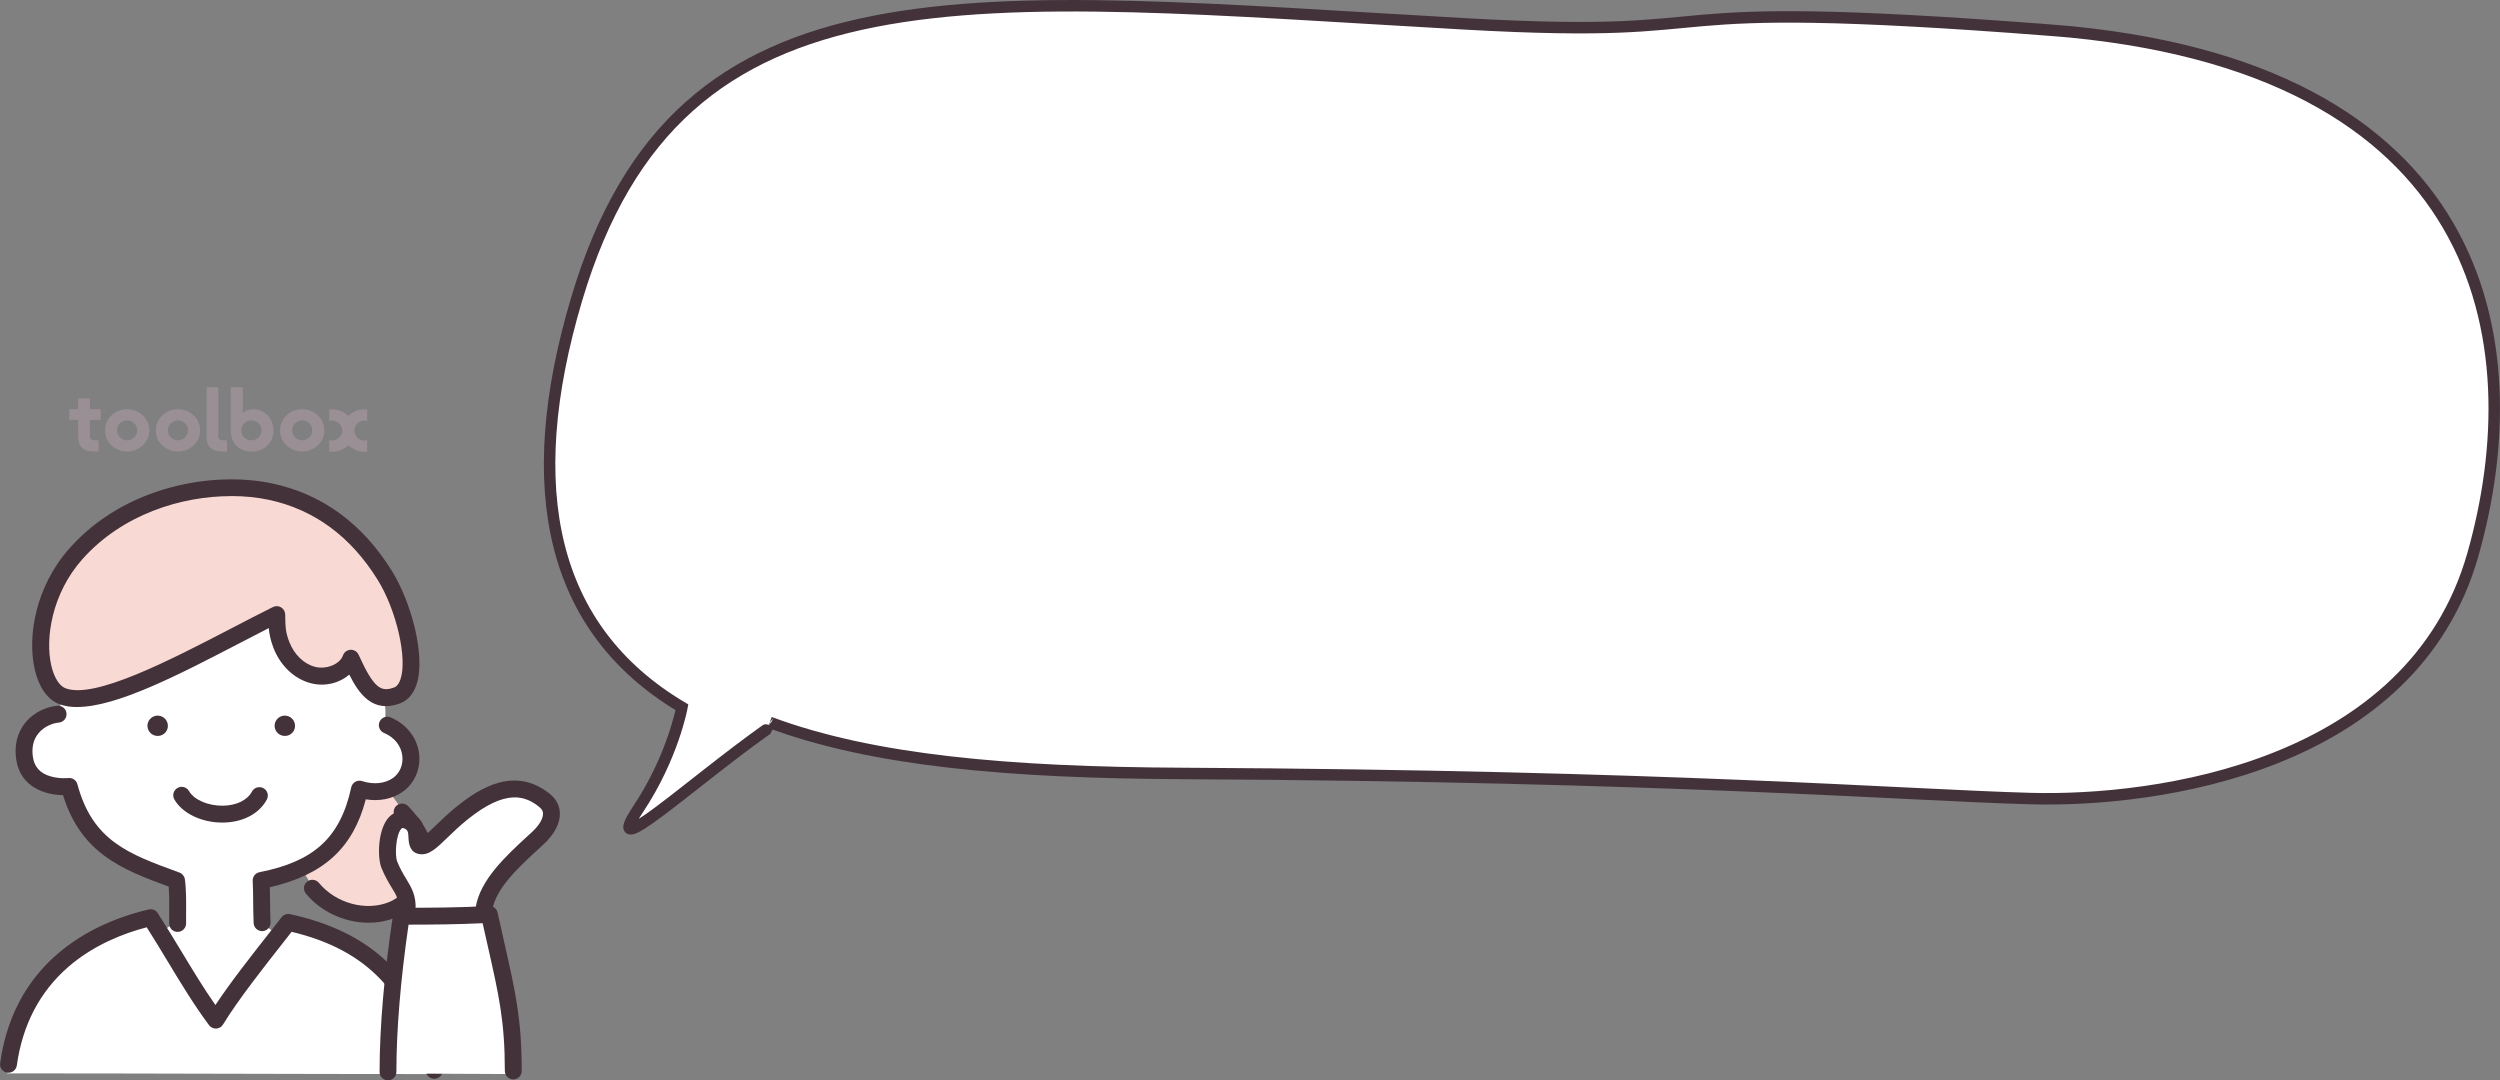 <?xml version="1.0" encoding="UTF-8"?>
<svg id="Layer_2" data-name="Layer 2" xmlns="http://www.w3.org/2000/svg" viewBox="0 0 435.68 188.27">
  <rect x="0" y="0" width="435.68" height="188.27" fill="#808080" stroke="none"/>
  <defs>
    <style>
      .cls-1 {
        fill: none;
        stroke: #44323a;
        stroke-miterlimit: 10;
        stroke-width: 2px;
      }

      .cls-2 {
        fill: #fff;
      }

      .cls-3 {
        fill: #998f95;
      }

      .cls-4 {
        fill: #44323a;
      }

      .cls-5 {
        fill: #f9d9d4;
      }
    </style>
  </defs>
  <g id="_レイヤー_1" data-name="レイヤー 1">
    <g>
      <path class="cls-2" d="m10.93,121.32c-.06,1.06-.74,2.12-.8,3.14-2.44.02-4.2,1.56-5.2,3.79-1,2.23-.58,5.02,1.04,6.86,1.61,1.83,3.71,2.59,6.11,1.94,1.47,9.5,11.58,14.69,18.61,16.38.1,3,.2,4.53.27,7.5-.9-.06-3.76,1.98-3.19,1.82,3.23,4.74,6.43,10.56,9.96,15.17,4.22-6.4,7.26-10.17,10.79-14.94-1.13-.68-2.15-1.55-2.94-2.54-.13-2.52-.05-3.37-.05-7.01,4.18-.18,8.83-2.77,11.9-5.49,3.07-2.72,4.52-6.23,5.42-10.42,2.01,1.09,4.78.81,6.48-.73,1.7-1.53,2.81-3.9,2.18-6.1-.62-2.2-2.14-3.98-4.41-4.61.12-1.9.09-2.67-.11-4.53-2.83-1.32-4.58-3.74-5.45-6.74-.59,2.33-3.84,3.5-6.23,3.22-2.39-.29-4.53-1.9-5.67-4.01-1.14-2.11-1.14-4.08-1.7-6.77-10.78,5.35-30.89,16.43-37.01,14.06"/>
      <path class="cls-5" d="m52.72,151.71c5.75-3.25,6.96-6.88,9.94-14.18,2.56.81,4.23.09,4.92.12,1.49,1.97,3.89,5.46,5.23,7.51,1.17,1.79,1.75,4.98,1.39,6.95-.52,2.87-2.55,5.58-5.76,6.63-3.2,1.05-6.9.65-9.99-.63-3.09-1.28-3.92-3.66-5.73-6.4"/>
      <path class="cls-4" d="m30.95,162.41c-.81,0-1.47-.66-1.47-1.47,0-.42,0-.9,0-1.41.02-1.6.03-3.53-.08-5.02-8.21-3.01-15.28-5.81-18.42-15.94-3.03-.04-7.42-1.32-8.15-6.18-.37-2.45.16-4.65,1.52-6.37,1.61-2.03,3.98-2.9,5.66-3.03.81-.06,1.52.54,1.58,1.35.07.81-.54,1.52-1.35,1.59-1.01.08-2.56.64-3.59,1.93-.85,1.07-1.16,2.45-.91,4.1.26,1.72,1.27,2.82,3.08,3.34,1.55.45,3.07.29,3.09.29.72-.08,1.4.38,1.58,1.08,2.63,9.85,8.88,12.14,17.53,15.3l.25.09c.51.19.87.64.95,1.17.25,1.75.23,4.28.21,6.32,0,.5,0,.97,0,1.38,0,.81-.66,1.47-1.47,1.47"/>
      <path class="cls-4" d="m27.49,128.25c-.12,0-.24-.01-.36-.03-.8-.16-1.38-.83-1.43-1.64-.04-.77.44-1.5,1.17-1.76.7-.26,1.5-.04,1.98.54.46.57.54,1.34.19,1.98-.31.57-.91.91-1.55.91"/>
      <path class="cls-4" d="m49.65,128.25c-.12,0-.24-.01-.36-.03-.8-.16-1.38-.83-1.43-1.64-.04-.77.44-1.5,1.17-1.76.7-.26,1.5-.04,1.98.54.46.57.54,1.34.19,1.98-.31.57-.91.91-1.55.91"/>
      <path class="cls-2" d="m1.26,187.06c.72-6.6,3.44-13.49,8.08-18.23,4.64-4.74,10.48-8.34,17.11-9.47,3.53,6.08,7.49,12.63,11.02,18.71,3.75-6.12,8.08-11.88,12.91-17.19,6.47.94,12.6,4.1,17.13,8.82,4.53,4.72,7.43,10.97,8.11,17.48-24.31,0-48.35-.12-74.36-.12"/>
      <path class="cls-5" d="m10.78,121.3c-6.32-2.09-3.97-16.57.86-22.81,4.83-6.24,11.11-10.59,18.57-12.41,6.98-1.7,14.02-1.21,20.9.9,6.88,2.11,12.14,6.92,15.95,13.3,3.81,6.38,6.67,18.72,2.12,20.92-3.41,1.65-7.06-2.64-8.03-6.49-.87,2.33-2.56,3.47-4.95,3.41-2.38-.06-4.62-1.47-6.1-3.43-1.48-1.96-2.27-4.42-2.71-6.84-12.12,6.05-28.56,16.11-36.6,13.45"/>
      <path class="cls-4" d="m13.45,123.22c-1.2,0-2.28-.17-3.22-.55-1.97-.8-3.45-2.9-4.16-5.94-1.33-5.66.03-14.42,6.07-21.21,9.66-10.87,25.08-13.46,35.33-11.26,8.7,1.86,15.71,6.99,20.84,15.26,3.37,5.44,5.95,14.94,4.25,19.87-.7,2.03-1.95,2.86-2.87,3.2-4.64,1.71-7.06-1.51-8.82-5.02-1.64,1.41-4.15,2.18-6.77,1.48-2.85-.76-5.26-3.06-6.45-6.16-.53-1.37-.73-2.49-.81-3.43-1.64.83-3.32,1.71-5.07,2.62-10.56,5.49-21.43,11.13-28.3,11.13m26.81-36.75c-8.66,0-18.94,3.15-25.93,11-5.31,5.97-6.52,13.82-5.4,18.58.47,2.01,1.37,3.46,2.4,3.88,5.02,2.03,18.35-4.9,29.06-10.46,2.5-1.3,4.86-2.53,7.16-3.67.44-.22.97-.21,1.4.05.43.25.7.7.73,1.2.02.31.02.61.02.91.02,1.14.03,2.21.68,3.88.86,2.22,2.52,3.85,4.46,4.37,1.98.53,4.37-.43,4.91-1.98.2-.57.72-.95,1.32-.98.6-.02,1.16.31,1.4.86,2.66,5.85,3.88,6.56,6.18,5.71.18-.07.72-.26,1.11-1.4,1.25-3.63-.68-12.07-3.97-17.37-4.69-7.55-11.06-12.24-18.95-13.93-2.01-.43-4.24-.66-6.59-.66"/>
      <path class="cls-4" d="m64.25,160.81c-4.07,0-8.26-1.83-10.94-5.08-.52-.63-.43-1.55.2-2.07.63-.52,1.55-.43,2.07.2,2.98,3.61,8.3,5.02,12.36,3.29,2.67-1.14,5.72-5.01,4.49-9.3-.61-2.13-2.16-3.97-3.43-5.34-.55-.59-.52-1.52.07-2.08.59-.56,1.52-.52,2.08.07,1.5,1.61,3.33,3.8,4.11,6.53.75,2.63.4,5.46-1,7.97-1.2,2.16-3.13,3.98-5.16,4.84-1.52.65-3.17.96-4.84.96"/>
      <path class="cls-4" d="m75.67,188c-.67,0-1.28-.47-1.43-1.15-3.09-13.77-10.33-21.34-23.42-24.46-.47.61-.99,1.25-1.52,1.94-3.33,4.23-7.89,10.03-10.43,14.21-.25.42-.7.69-1.19.71-.49.02-.96-.2-1.25-.59-2.68-3.62-4.9-7.29-7.24-11.17-1.16-1.92-2.35-3.89-3.62-5.89-3.94,1.03-9.2,3.03-13.65,6.89-4.97,4.31-8,10.09-8.99,17.19-.11.8-.86,1.37-1.66,1.25-.81-.11-1.37-.86-1.25-1.66,2.61-18.64,17.34-24.78,25.89-26.78.61-.14,1.24.11,1.57.63,1.51,2.34,2.89,4.63,4.23,6.84,1.93,3.19,3.76,6.23,5.83,9.19,2.65-4.01,6.38-8.74,9.45-12.65.76-.96,1.46-1.86,2.09-2.66.35-.45.92-.66,1.48-.53,6.96,1.52,12.39,4.15,16.59,8.03,4.87,4.51,8.13,10.67,9.97,18.86.18.79-.32,1.58-1.11,1.76-.11.02-.22.04-.32.04"/>
      <path class="cls-4" d="m45.67,162.27c-.78,0-1.44-.62-1.47-1.41-.06-1.5-.07-2.63-.08-3.73,0-1.12-.02-2.18-.08-3.63-.03-.72.47-1.36,1.18-1.5,4.79-.95,8.18-2.43,10.68-4.66,2.62-2.33,4.35-5.64,5.31-10.12.09-.41.34-.76.7-.97.36-.21.79-.25,1.19-.13,2,.65,3.96.45,5.37-.53,1.18-.82,1.81-2.28,1.65-3.81-.19-1.79-1.35-3.27-3.2-4.05-.75-.32-1.1-1.18-.78-1.93s1.18-1.1,1.93-.78c2.82,1.19,4.68,3.6,4.98,6.45.27,2.6-.84,5.1-2.89,6.53-1.79,1.24-4.06,1.69-6.41,1.3-2.23,8.5-7.33,13.16-16.72,15.32.02.93.03,1.72.04,2.49,0,1.12.02,2.18.08,3.63.03.81-.6,1.5-1.41,1.53-.02,0-.04,0-.06,0"/>
      <g>
        <path class="cls-2" d="m84.39,159.81c-.37-1.49.06-3.09.84-4.42.78-1.33,1.88-2.43,2.97-3.51,2.01-2,4.01-4.01,6.02-6.01,1.08-1.07,2.23-2.33,2.2-3.85-.03-1.77-1.69-3.1-3.37-3.66-2.94-.97-6.22-.31-8.96,1.11-2.74,1.43-5.04,3.57-7.25,5.73-1,.97-2.15,2.02-3.55,1.97-1.56-.06-.88-2.88-2.17-3.76-.7-.47-2.66-.94-3.34,3.13-1,5.95,3.16,7.47,3.16,13.18,4.53-.47,9.12-.48,13.45.09"/>
        <path class="cls-2" d="m89.6,187.18c0-11.53-1.65-16.78-4.33-27.82-5.29.82-9.74-.17-15.34.31-1.09,7.75-2.85,19.96-1.88,27.41,6.48,0,14.85.1,21.55.1"/>
        <path class="cls-4" d="m67.61,188.27c.81,0,1.47-.66,1.47-1.47,0-7.27.73-16.11,2.12-25.66,4.05,0,8.56-.04,12.91-.25.34,1.52.66,2.94.95,4.22,1.88,8.32,2.92,12.9,2.92,21.53,0,.81.66,1.47,1.47,1.47s1.47-.66,1.47-1.47c0-8.95-1.06-13.65-2.99-22.18-.36-1.61-.78-3.43-1.21-5.42-.15-.71-.8-1.19-1.52-1.15-5.11.29-10.56.31-15.26.31-.73,0-1.35.53-1.45,1.25-1.53,10.17-2.34,19.63-2.34,27.35,0,.81.66,1.47,1.47,1.47"/>
        <path class="cls-4" d="m70.95,159.94c.77,0,1.42-.6,1.47-1.39.14-2.47-.72-3.9-1.64-5.41-.5-.82-1.06-1.75-1.57-3.03-.41-1.01-.25-4.67.75-5.7.11-.11.16-.16.44-.06.65.24.74.55.79,1.66.04.82.13,2.52,1.87,2.83,1.65.3,3.02-1.02,4.9-2.85.98-.95,2.09-2.02,3.46-3.13,6.75-5.45,10.15-4.18,12.58-2.21.55.45.63.86.63,1.13.03.89-.69,2.09-1.93,3.23l-.48.44c-4.01,3.68-8.56,7.85-9.33,12.72-.13.8.42,1.56,1.22,1.68.8.13,1.56-.42,1.68-1.22.61-3.85,4.58-7.49,8.42-11.01l.48-.44c1.92-1.76,2.94-3.71,2.88-5.49-.04-1.29-.64-2.44-1.73-3.32-6.07-4.91-12.2-1.09-16.28,2.21-1.47,1.19-2.68,2.36-3.66,3.31-.59.57-1.28,1.24-1.8,1.66-.08-1.15-.38-3.08-2.68-3.95-1.32-.5-2.62-.22-3.58.75-2.02,2.06-2.1,7.04-1.38,8.85.6,1.5,1.26,2.59,1.79,3.46.84,1.39,1.31,2.16,1.22,3.71-.05.81.57,1.51,1.38,1.55.03,0,.06,0,.09,0"/>
      </g>
      <path class="cls-4" d="m38.73,143.35c-3.61,0-6.94-1.6-8.34-4.02-.41-.7-.17-1.6.54-2.01.7-.41,1.6-.17,2.01.54.89,1.54,3.34,2.59,5.94,2.55,2.34-.04,4.22-.96,5.03-2.46.38-.72,1.28-.98,1.99-.6.72.38.98,1.28.6,1.99-1.32,2.46-4.15,3.96-7.57,4.01-.07,0-.13,0-.2,0"/>
      <path class="cls-3" d="m63.5,73.29c.17,0,.34.02.49.07v-2c-.16-.02-.33-.03-.49-.03-1.07,0-2.08.43-2.8,1.15-.72-.72-1.74-1.15-2.82-1.15-.17,0-.33.01-.5.03v2c.16-.05.32-.07.5-.07.94,0,1.77.77,1.77,1.74s-.82,1.74-1.77,1.74c-.17,0-.34-.03-.5-.07v2c.16.02.33.03.5.03,1.08,0,2.1-.43,2.82-1.15.72.72,1.73,1.15,2.8,1.15.17,0,.33-.01.49-.03v-1.99c-.16.05-.32.07-.49.07-.93,0-1.75-.77-1.75-1.74s.82-1.74,1.75-1.74"/>
      <path class="cls-3" d="m18.3,75c0-2.14,1.82-3.69,3.85-3.69s3.87,1.55,3.87,3.69-1.82,3.69-3.87,3.69-3.85-1.55-3.85-3.69m3.85,1.74c.94,0,1.77-.77,1.77-1.74s-.82-1.74-1.77-1.74-1.75.77-1.75,1.74.82,1.74,1.75,1.74"/>
      <path class="cls-3" d="m27.15,75c0-2.14,1.82-3.69,3.86-3.69s3.87,1.55,3.87,3.69-1.82,3.69-3.87,3.69-3.86-1.55-3.86-3.69m3.86,1.74c.94,0,1.77-.77,1.77-1.74s-.82-1.74-1.77-1.74-1.75.77-1.75,1.74.82,1.74,1.75,1.74"/>
      <path class="cls-3" d="m17.55,73.17v-1.86h-1.88v-1.87h-2.05v1.87h-1.54v1.86h1.54v2.89c0,1.89.95,2.64,2.92,2.64h.64v-1.96h-.48c-.82,0-1.04-.2-1.04-.86v-2.7h1.88Z"/>
      <path class="cls-3" d="m48.8,75c0-2.14,1.82-3.69,3.86-3.69s3.87,1.55,3.87,3.69-1.82,3.69-3.87,3.69-3.86-1.55-3.86-3.69m3.86,1.74c.94,0,1.76-.77,1.76-1.74s-.82-1.74-1.76-1.74-1.75.77-1.75,1.74.82,1.74,1.75,1.74"/>
      <path class="cls-3" d="m39.56,78.7h-.64c-1.97,0-2.92-.75-2.92-2.64v-8.56h2.04v8.38c0,.67.22.86,1.04.86h.48v1.96Z"/>
      <path class="cls-3" d="m42.31,67.49v4.52h.03c.39-.5,1.12-.7,1.81-.7,2.06,0,3.53,1.77,3.53,3.76s-1.67,3.63-3.68,3.63c-2.4,0-3.79-1.42-3.79-3.81v-7.39h2.1Zm1.5,9.25c1.01,0,1.77-.81,1.77-1.74s-.76-1.74-1.77-1.74-1.78.81-1.78,1.74.76,1.74,1.78,1.74"/>
      <g>
        <path class="cls-2" d="m357.36,5.26c-76.48-5.93-51.08,1.76-102.09-1.1C169.09-.68,118.42-8.1,100.49,52.14c-9.87,33.15-4.46,57.57,18.35,71.12,0,0-1.57,8.62-7.58,17.67-6.83,10.28,8.98-4.32,22.2-13.71,0,0,.67-1.34.68-1.33,18.08,6.73,41.82,8.75,71.86,8.9,85.08.44,125.82,3.78,147.95,4.38,21.76.59,66.46-5.41,77-42.52,10.55-37.1,2.42-85.5-73.6-91.4Z"/>
        <path class="cls-1" d="m357.36,5.26c-76.48-5.93-51.08,1.76-102.09-1.1C169.09-.68,118.42-8.1,100.49,52.14c-9.87,33.15-4.46,57.57,18.35,71.12,0,0-1.57,8.62-7.58,17.67-6.83,10.28,8.98-4.32,22.2-13.71,0,0,.67-1.34.68-1.33,18.08,6.73,41.82,8.75,71.86,8.9,85.08.44,125.82,3.78,147.95,4.38,21.76.59,66.46-5.41,77-42.52,10.55-37.1,2.42-85.5-73.6-91.4Z"/>
      </g>
    </g>
  </g>
</svg>